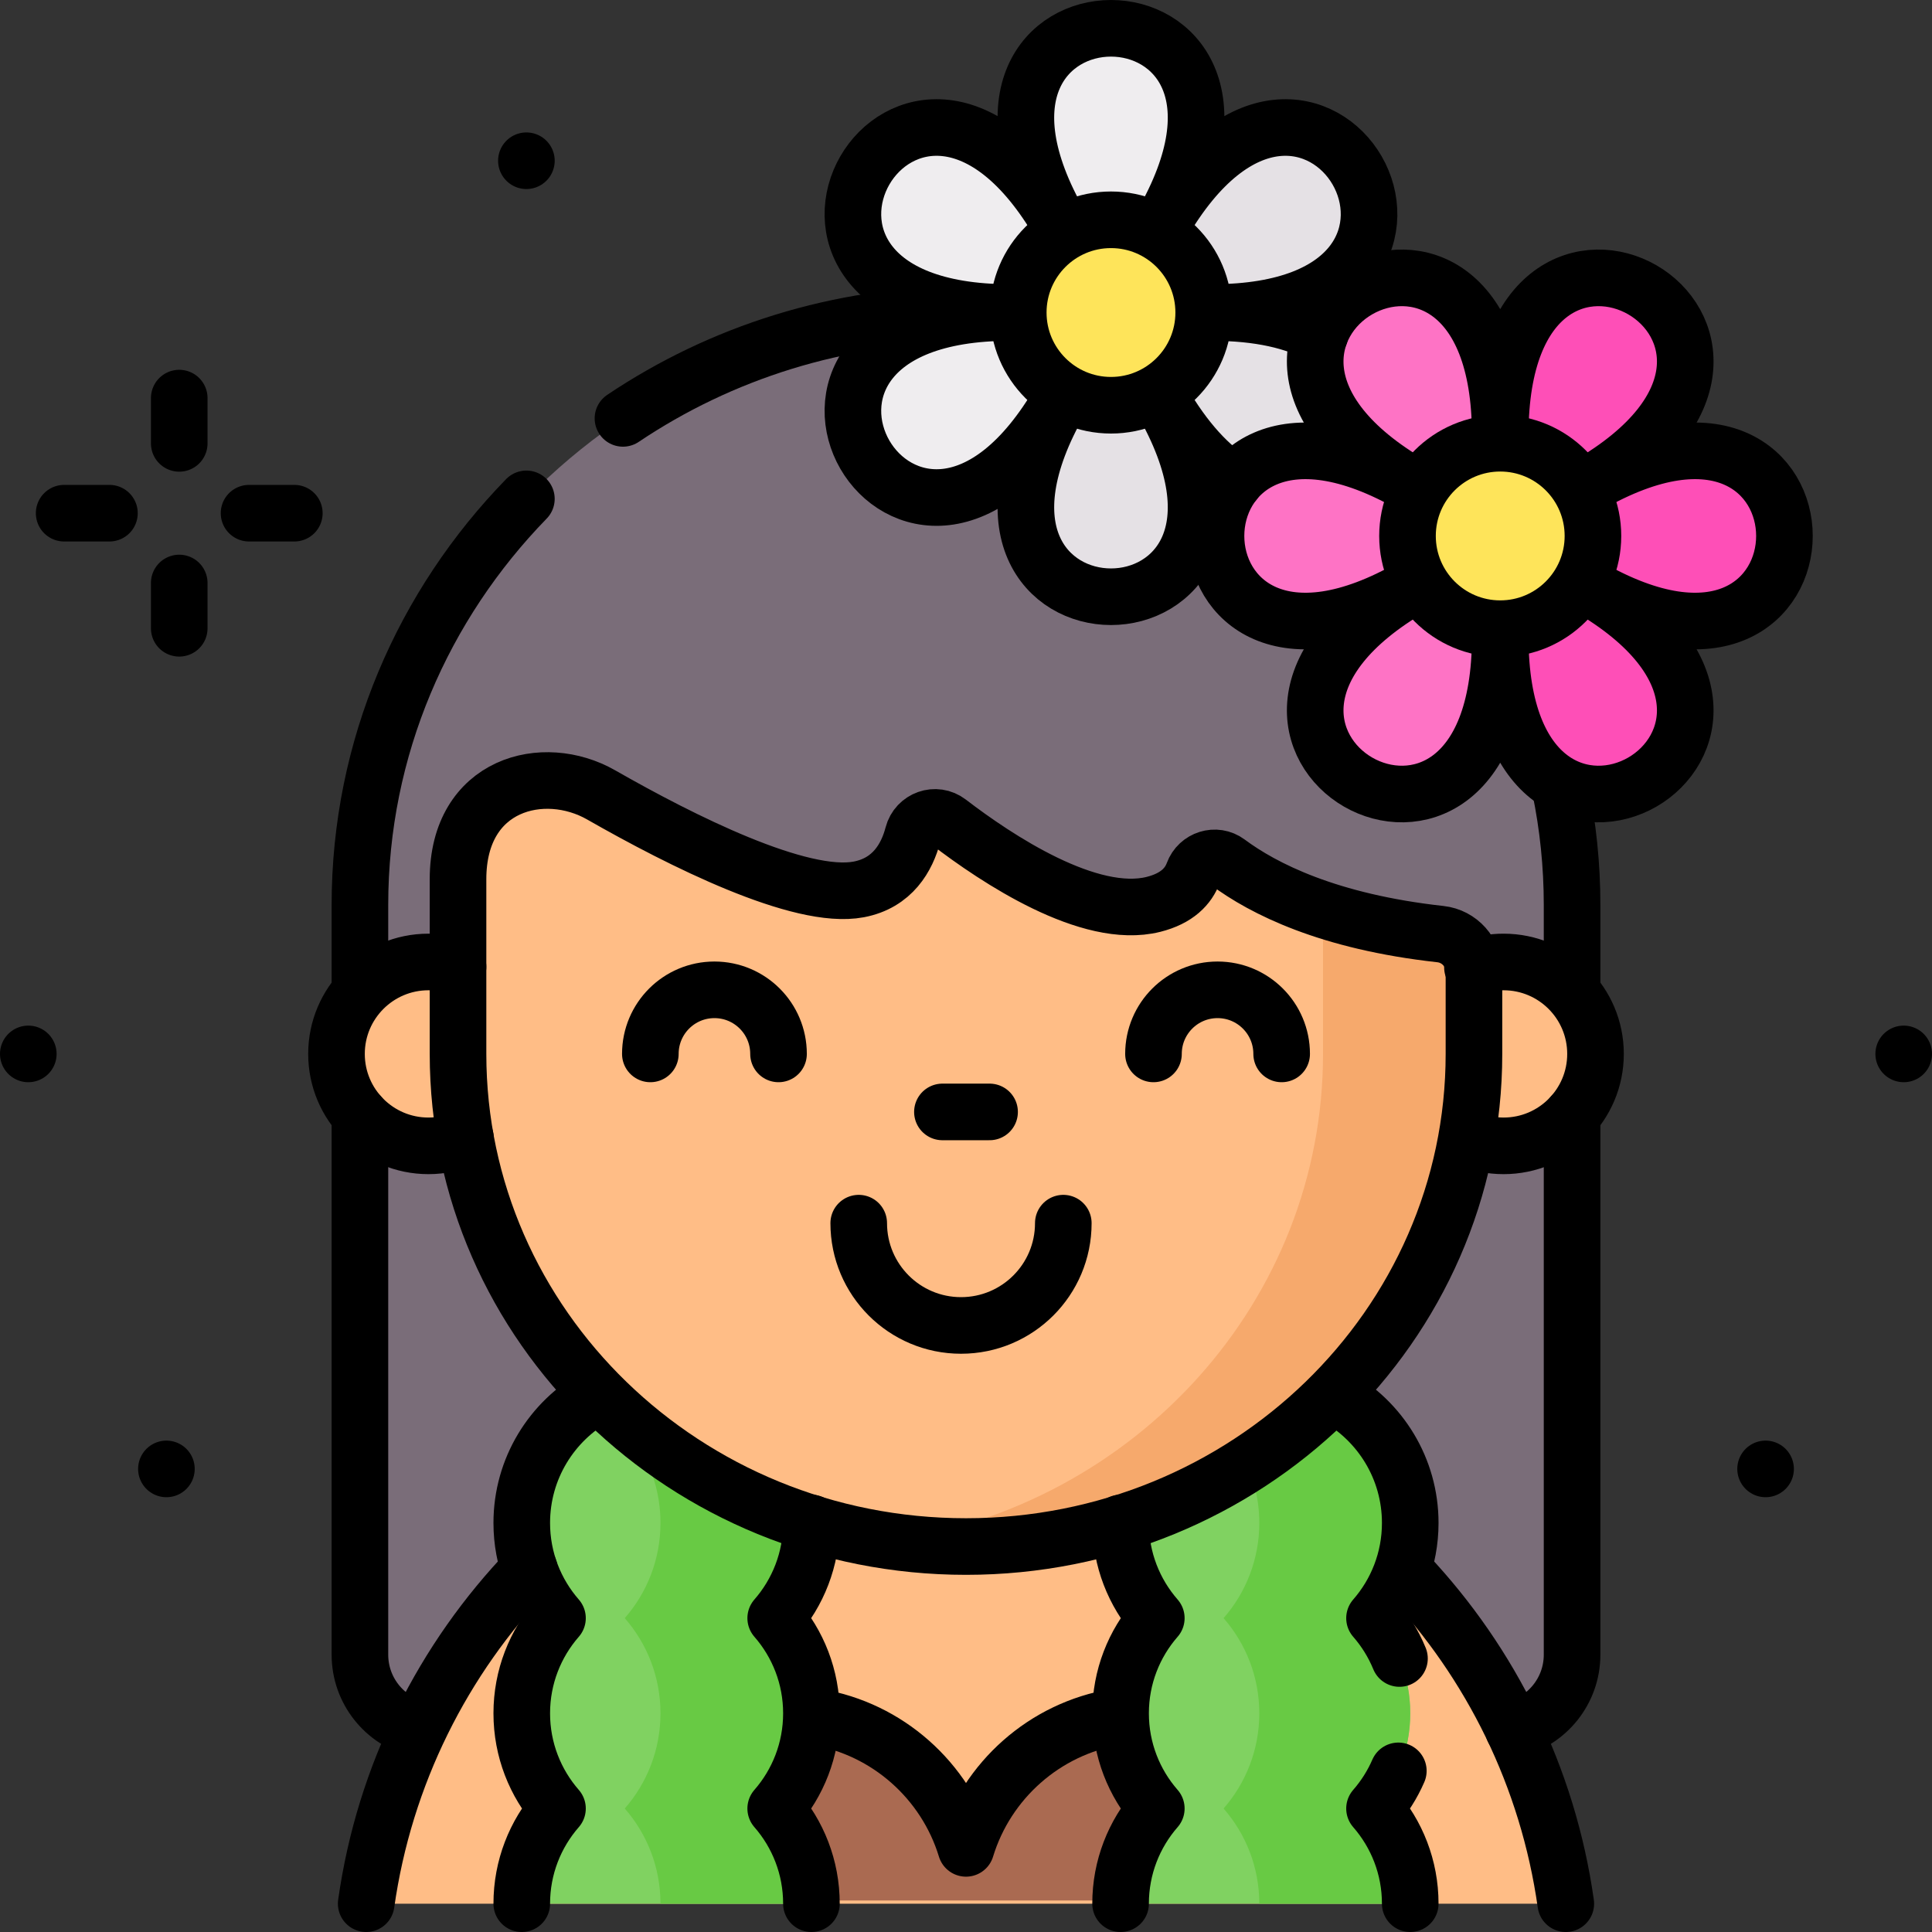 <?xml version="1.0" encoding="UTF-8"?>
<svg xmlns="http://www.w3.org/2000/svg" xmlns:xlink="http://www.w3.org/1999/xlink" version="1.1" id="Layer_1" x="0px" y="0px" viewBox="0 0 512 512" style="enable-background:new 0 0 512 512;" xml:space="preserve" width="512" height="512">
<rect x="0" y="0" width="512" height="512" fill="#333333" stroke="none"/>
<g>
	<g>
		<g>
			<g>
				<g>
					<g>
						<g>
							<g>
								<g>
									<g>
										<g>
											<path style="fill:#7A6D79;" d="M396.27,458.85c11.237,0,20.346-9.109,20.346-20.346V239.816&#10;&#9;&#9;&#9;&#9;&#9;&#9;&#9;&#9;&#9;&#9;&#9;&#9;c0-86.283-72.052-156.479-160.616-156.479S95.384,153.533,95.384,239.816v198.689c0,11.237,9.109,20.346,20.346,20.346&#10;&#9;&#9;&#9;&#9;&#9;&#9;&#9;&#9;&#9;&#9;&#9;&#9;H396.27z"/>
											<g>
												<g>
													<g>
														<g>
															<path style="fill:#FFBD86;" d="M414.954,504.5C403.946,426.557,336.981,366.598,256,366.598&#10;&#9;&#9;&#9;&#9;&#9;&#9;&#9;&#9;&#9;&#9;&#9;&#9;&#9;&#9;&#9;&#9;S108.054,426.557,97.046,504.5H414.954z"/>
														</g>
														<g>
															<g>
																<circle style="fill:#FFBD86;" cx="113.539" cy="279.297" r="24.365"/>
																<circle style="fill:#FFBD86;" cx="398.461" cy="279.297" r="24.365"/>
															</g>
														</g>
													</g>
												</g>
											</g>
										</g>
									</g>
								</g>
							</g>
						</g>
					</g>
					<g>
						<line style="fill:#FFBD86;" x1="177.555" y1="386.305" x2="177.555" y2="465"/>
						<line style="fill:#FFBD86;" x1="334.445" y1="386.305" x2="334.445" y2="465"/>
					</g>
					<path style="fill:#AA6A51;" d="M373.727,503.64c0-27.717-42.006-49.326-69.723-49.326c-22.615,0-41.731,14.961-48.004,35.524&#10;&#9;&#9;&#9;&#9;&#9;&#9;c-6.273-20.563-25.389-35.524-48.005-35.524c-27.717,0-69.723,21.609-69.723,49.326H373.727z"/>
				</g>
			</g>
		</g>
		<g>
			<path style="fill:#80D261;" d="M215.035,504.5c0-9.659-3.576-18.478-9.467-25.225c5.89-6.746,9.467-15.565,9.467-25.225&#10;&#9;&#9;&#9;&#9;s-3.576-18.478-9.467-25.225c5.89-6.746,9.467-15.565,9.467-25.225c0-21.197-17.184-38.381-38.381-38.381&#10;&#9;&#9;&#9;&#9;c-21.197,0-38.381,17.184-38.381,38.381c0,9.659,3.576,18.478,9.467,25.225c-5.89,6.746-9.467,15.565-9.467,25.225&#10;&#9;&#9;&#9;&#9;s3.576,18.478,9.467,25.225c-5.89,6.746-9.467,15.565-9.467,25.225H215.035z"/>
			<path style="fill:#68CA44;" d="M205.568,428.826c5.89-6.746,9.467-15.565,9.467-25.225c0-21.197-17.184-38.381-38.381-38.381&#10;&#9;&#9;&#9;&#9;c-7.328,0-14.175,2.056-20,5.619c11.023,6.744,18.381,18.893,18.381,32.761c0,9.659-3.576,18.478-9.467,25.225&#10;&#9;&#9;&#9;&#9;c5.89,6.746,9.467,15.565,9.467,25.225s-3.576,18.478-9.467,25.224c5.89,6.746,9.467,15.565,9.467,25.225h40&#10;&#9;&#9;&#9;&#9;c0-9.659-3.576-18.478-9.467-25.225c5.89-6.746,9.467-15.565,9.467-25.224S211.458,435.573,205.568,428.826z"/>
			<path style="fill:#80D261;" d="M373.727,504.5c0-9.659-3.576-18.478-9.467-25.225c5.89-6.746,9.467-15.565,9.467-25.225&#10;&#9;&#9;&#9;&#9;s-3.576-18.478-9.467-25.225c5.89-6.746,9.467-15.565,9.467-25.225c0-21.197-17.184-38.381-38.381-38.381&#10;&#9;&#9;&#9;&#9;c-21.197,0-38.381,17.184-38.381,38.381c0,9.659,3.576,18.478,9.467,25.225c-5.89,6.746-9.467,15.565-9.467,25.225&#10;&#9;&#9;&#9;&#9;s3.576,18.478,9.467,25.225c-5.89,6.746-9.467,15.565-9.467,25.225H373.727z"/>
			<path style="fill:#68CA44;" d="M364.261,428.826c5.891-6.746,9.467-15.565,9.467-25.225c0-21.197-17.184-38.381-38.381-38.381&#10;&#9;&#9;&#9;&#9;c-7.328,0-14.175,2.056-20,5.619c11.023,6.744,18.381,18.893,18.381,32.761c0,9.659-3.576,18.478-9.467,25.225&#10;&#9;&#9;&#9;&#9;c5.89,6.746,9.467,15.565,9.467,25.225s-3.576,18.478-9.467,25.224c5.89,6.746,9.467,15.565,9.467,25.225h40&#10;&#9;&#9;&#9;&#9;c0-9.659-3.576-18.478-9.467-25.225c5.891-6.746,9.467-15.565,9.467-25.224S370.151,435.573,364.261,428.826z"/>
		</g>
		<g>
			<path style="fill:#FFBD86;" d="M325.402,228.518c-3.211-2.391-7.786-0.933-9.169,2.824c-1.283,3.484-4.276,6.749-10.55,8.325&#10;&#9;&#9;&#9;&#9;c-16.995,4.267-41.522-12.035-54.271-21.807c-3.435-2.633-8.372-0.868-9.47,3.319c-1.582,6.032-5.38,12.824-14.371,14.528&#10;&#9;&#9;&#9;&#9;c-15.476,2.934-47.025-12.917-68.262-25.054c-15.207-8.691-37.926-3.049-37.926,22.347v46.297v0&#10;&#9;&#9;&#9;&#9;c0,72.101,60.27,130.55,134.617,130.55s134.617-58.449,134.617-130.55v-21.813c0-5.089-3.826-9.376-8.884-9.934&#10;&#9;&#9;&#9;&#9;C352.045,244.277,334.785,235.503,325.402,228.518z"/>
		</g>
		<g>
			<path style="fill:#F6A96C;" d="M381.733,247.55c-12.447-1.372-22.702-3.713-31.116-6.482v38.229&#10;&#9;&#9;&#9;&#9;c0,65.51-49.756,119.744-114.617,129.114c6.526,0.943,13.203,1.436,20,1.436c74.347,0,134.617-58.449,134.617-130.55v-21.813&#10;&#9;&#9;&#9;&#9;C390.617,252.395,386.791,248.108,381.733,247.55z"/>
		</g>
		<g>
			<g>
				<g>
					<path style="fill:#EFEDEF;" d="M307.802,59.645c40.141-69.527-66.902-69.527-26.761,0&#10;&#9;&#9;&#9;&#9;&#9;&#9;c-40.141-69.527-93.663,23.176-13.38,23.176c-80.283,0-26.761,92.703,13.38,23.176c-40.141,69.527,66.902,69.527,26.761,0&#10;&#9;&#9;&#9;&#9;&#9;&#9;c40.141,69.527,93.663-23.176,13.38-23.176C401.465,82.821,347.943-9.882,307.802,59.645z"/>
				</g>
				<g>
					<path style="fill:#E5E1E5;" d="M281.041,105.997c-40.141,69.527,66.902,69.527,26.761,0&#10;&#9;&#9;&#9;&#9;&#9;&#9;c40.141,69.527,93.663-23.176,13.38-23.176c80.283,0,26.761-92.703-13.38-23.176L281.041,105.997z"/>
				</g>
				<circle style="fill:#FEE45A;" cx="294.421" cy="82.821" r="24.573"/>
			</g>
			<g>
				<g>
					<path style="fill:#FE73C5;" d="M420.75,155.413c69.527,40.141,69.527-66.902,0-26.761&#10;&#9;&#9;&#9;&#9;&#9;&#9;c69.527-40.141-23.176-93.663-23.176-13.381c0-80.283-92.703-26.761-23.176,13.381c-69.527-40.141-69.527,66.902,0,26.761&#10;&#9;&#9;&#9;&#9;&#9;&#9;c-69.527,40.141,23.176,93.663,23.176,13.38C397.574,249.077,490.277,195.555,420.75,155.413z"/>
				</g>
				<g>
					<path style="fill:#FE4FB7;" d="M397.574,168.794c0,80.283,92.703,26.761,23.176-13.38c69.527,40.141,69.527-66.902,0-26.761&#10;&#9;&#9;&#9;&#9;&#9;&#9;c69.527-40.141-23.176-93.663-23.176-13.381V168.794z"/>
				</g>
				<circle style="fill:#FEE45A;" cx="397.574" cy="142.033" r="24.573"/>
			</g>
		</g>
		<path style="fill:none;" d="M267.041,303.661"/>
	</g>
	<g>
		<g>
			<g>
				<g>
					<g>
						<g>
							<g>
								
									<line style="fill:none;stroke:#000000;stroke-width:15;stroke-linecap:round;stroke-linejoin:round;stroke-miterlimit:10;" x1="47.5" y1="105.5" x2="47.5" y2="117.5"/>
								
									<line style="fill:none;stroke:#000000;stroke-width:15;stroke-linecap:round;stroke-linejoin:round;stroke-miterlimit:10;" x1="47.5" y1="154.5" x2="47.5" y2="166.5"/>
							</g>
							<g>
								
									<line style="fill:none;stroke:#000000;stroke-width:15;stroke-linecap:round;stroke-linejoin:round;stroke-miterlimit:10;" x1="17" y1="136" x2="29" y2="136"/>
								
									<line style="fill:none;stroke:#000000;stroke-width:15;stroke-linecap:round;stroke-linejoin:round;stroke-miterlimit:10;" x1="66" y1="136" x2="78" y2="136"/>
							</g>
						</g>
					</g>
					
						<line style="fill:none;stroke:#000000;stroke-width:15;stroke-linecap:round;stroke-linejoin:round;stroke-miterlimit:10;" x1="139.5" y1="42.597" x2="139.5" y2="42.597"/>
				</g>
			</g>
			<g>
				<g>
					<g>
						<g>
							<g>
								<g>
									<g>
										<g>
											
												<path style="fill:none;stroke:#000000;stroke-width:15;stroke-linecap:round;stroke-linejoin:round;stroke-miterlimit:10;" d="&#10;&#9;&#9;&#9;&#9;&#9;&#9;&#9;&#9;&#9;&#9;&#9;&#9;M416.616,262.313v-22.497c0-10.591-1.086-20.939-3.154-30.945"/>
											
												<path style="fill:none;stroke:#000000;stroke-width:15;stroke-linecap:round;stroke-linejoin:round;stroke-miterlimit:10;" d="&#10;&#9;&#9;&#9;&#9;&#9;&#9;&#9;&#9;&#9;&#9;&#9;&#9;M401.057,458.284c8.927-2.153,15.559-10.192,15.559-19.78V295.541"/>
											
												<path style="fill:none;stroke:#000000;stroke-width:15;stroke-linecap:round;stroke-linejoin:round;stroke-miterlimit:10;" d="&#10;&#9;&#9;&#9;&#9;&#9;&#9;&#9;&#9;&#9;&#9;&#9;&#9;M95.384,295.541v142.963c0,9.544,6.571,17.552,15.435,19.749"/>
											
												<path style="fill:none;stroke:#000000;stroke-width:15;stroke-linecap:round;stroke-linejoin:round;stroke-miterlimit:10;" d="&#10;&#9;&#9;&#9;&#9;&#9;&#9;&#9;&#9;&#9;&#9;&#9;&#9;M139.498,132.204c-27.327,28.066-44.114,65.965-44.114,107.612v22.497"/>
											
												<path style="fill:none;stroke:#000000;stroke-width:15;stroke-linecap:round;stroke-linejoin:round;stroke-miterlimit:10;" d="&#10;&#9;&#9;&#9;&#9;&#9;&#9;&#9;&#9;&#9;&#9;&#9;&#9;M256,83.337c-33.718,0-65.042,10.174-90.908,27.538"/>
											<g>
												<g>
													<g>
														<g>
															
																<path style="fill:none;stroke:#000000;stroke-width:15;stroke-linecap:round;stroke-linejoin:round;stroke-miterlimit:10;" d="&#10;&#9;&#9;&#9;&#9;&#9;&#9;&#9;&#9;&#9;&#9;&#9;&#9;&#9;&#9;&#9;&#9;M140.281,415.866c-22.816,23.725-38.408,54.45-43.235,88.634"/>
															
																<path style="fill:none;stroke:#000000;stroke-width:15;stroke-linecap:round;stroke-linejoin:round;stroke-miterlimit:10;" d="&#10;&#9;&#9;&#9;&#9;&#9;&#9;&#9;&#9;&#9;&#9;&#9;&#9;&#9;&#9;&#9;&#9;M414.954,504.5c-4.736-33.536-19.832-63.743-41.946-87.277"/>
														</g>
														<g>
															<g>
																
																	<path style="fill:none;stroke:#000000;stroke-width:15;stroke-linecap:round;stroke-linejoin:round;stroke-miterlimit:10;" d="&#10;&#9;&#9;&#9;&#9;&#9;&#9;&#9;&#9;&#9;&#9;&#9;&#9;&#9;&#9;&#9;&#9;&#9;M123.348,301.606c-3.001,1.321-6.319,2.055-9.809,2.055c-13.456,0-24.365-10.908-24.365-24.365&#10;&#9;&#9;&#9;&#9;&#9;&#9;&#9;&#9;&#9;&#9;&#9;&#9;&#9;&#9;&#9;&#9;&#9;c0-13.456,10.908-24.365,24.365-24.365c2.745,0,5.384,0.454,7.847,1.291"/>
																
																	<path style="fill:none;stroke:#000000;stroke-width:15;stroke-linecap:round;stroke-linejoin:round;stroke-miterlimit:10;" d="&#10;&#9;&#9;&#9;&#9;&#9;&#9;&#9;&#9;&#9;&#9;&#9;&#9;&#9;&#9;&#9;&#9;&#9;M390.214,256.364c2.576-0.926,5.353-1.431,8.247-1.431c13.456,0,24.365,10.908,24.365,24.365&#10;&#9;&#9;&#9;&#9;&#9;&#9;&#9;&#9;&#9;&#9;&#9;&#9;&#9;&#9;&#9;&#9;&#9;c0,13.456-10.908,24.365-24.365,24.365c-3.364,0-6.569-0.682-9.484-1.915"/>
															</g>
														</g>
													</g>
												</g>
											</g>
										</g>
									</g>
								</g>
							</g>
						</g>
					</g>
					<path style="fill:none;stroke:#000000;stroke-width:15;stroke-linecap:round;stroke-linejoin:round;stroke-miterlimit:10;" d="&#10;&#9;&#9;&#9;&#9;&#9;&#9;M295.71,454.996c-18.897,3.143-34.221,16.848-39.71,34.842c-5.481-17.965-20.764-31.655-39.62-34.827"/>
				</g>
			</g>
			<g>
				<g>
					
						<line style="fill:none;stroke:#000000;stroke-width:15;stroke-linecap:round;stroke-linejoin:round;stroke-miterlimit:10;" x1="44.101" y1="389.276" x2="44.101" y2="389.276"/>
				</g>
				
					<line style="fill:none;stroke:#000000;stroke-width:15;stroke-linecap:round;stroke-linejoin:round;stroke-miterlimit:10;" x1="7.5" y1="279.297" x2="7.5" y2="279.297"/>
			</g>
			<g>
				<g>
					
						<line style="fill:none;stroke:#000000;stroke-width:15;stroke-linecap:round;stroke-linejoin:round;stroke-miterlimit:10;" x1="467.899" y1="389.276" x2="467.899" y2="389.276"/>
				</g>
				
					<line style="fill:none;stroke:#000000;stroke-width:15;stroke-linecap:round;stroke-linejoin:round;stroke-miterlimit:10;" x1="504.5" y1="279.297" x2="504.5" y2="279.297"/>
			</g>
		</g>
		<g>
			<path style="fill:none;stroke:#000000;stroke-width:15;stroke-linecap:round;stroke-linejoin:round;stroke-miterlimit:10;" d="&#10;&#9;&#9;&#9;&#9;M158.008,370.046c-11.772,6.555-19.736,19.125-19.736,33.556c0,9.659,3.576,18.478,9.467,25.225&#10;&#9;&#9;&#9;&#9;c-5.89,6.746-9.467,15.565-9.467,25.225s3.576,18.478,9.467,25.225c-5.89,6.746-9.467,15.565-9.467,25.225"/>
			<path style="fill:none;stroke:#000000;stroke-width:15;stroke-linecap:round;stroke-linejoin:round;stroke-miterlimit:10;" d="&#10;&#9;&#9;&#9;&#9;M215.035,504.5c0-9.659-3.576-18.478-9.467-25.225c5.89-6.746,9.467-15.565,9.467-25.225s-3.576-18.478-9.467-25.225&#10;&#9;&#9;&#9;&#9;c5.89-6.746,9.467-15.565,9.467-25.225"/>
			<path style="fill:none;stroke:#000000;stroke-width:15;stroke-linecap:round;stroke-linejoin:round;stroke-miterlimit:10;" d="&#10;&#9;&#9;&#9;&#9;M296.966,403.602c0,9.659,3.576,18.478,9.467,25.225c-5.89,6.746-9.467,15.565-9.467,25.225s3.576,18.478,9.467,25.225&#10;&#9;&#9;&#9;&#9;c-5.89,6.746-9.467,15.565-9.467,25.225"/>
			<path style="fill:none;stroke:#000000;stroke-width:15;stroke-linecap:round;stroke-linejoin:round;stroke-miterlimit:10;" d="&#10;&#9;&#9;&#9;&#9;M370.875,439.52c-1.613-3.933-3.861-7.54-6.614-10.693c5.89-6.746,9.467-15.565,9.467-25.225&#10;&#9;&#9;&#9;&#9;c0-14.425-7.958-26.992-19.724-33.549"/>
			<path style="fill:none;stroke:#000000;stroke-width:15;stroke-linecap:round;stroke-linejoin:round;stroke-miterlimit:10;" d="&#10;&#9;&#9;&#9;&#9;M373.727,504.5c0-9.659-3.576-18.478-9.467-25.225c2.585-2.961,4.725-6.322,6.312-9.977"/>
		</g>
		<g>
			<path style="fill:none;stroke:#000000;stroke-width:15;stroke-linecap:round;stroke-linejoin:round;stroke-miterlimit:10;" d="&#10;&#9;&#9;&#9;&#9;M325.402,228.518c-3.211-2.391-7.786-0.933-9.169,2.824c-1.283,3.484-4.276,6.749-10.55,8.325&#10;&#9;&#9;&#9;&#9;c-16.995,4.267-41.522-12.035-54.271-21.807c-3.435-2.633-8.372-0.868-9.47,3.319c-1.582,6.032-5.38,12.824-14.371,14.528&#10;&#9;&#9;&#9;&#9;c-15.476,2.934-47.025-12.917-68.262-25.054c-15.207-8.691-37.926-3.049-37.926,22.347v46.297v0&#10;&#9;&#9;&#9;&#9;c0,72.101,60.27,130.55,134.617,130.55s134.617-58.449,134.617-130.55v-21.813c0-5.089-3.826-9.376-8.884-9.934&#10;&#9;&#9;&#9;&#9;C352.045,244.277,334.785,235.503,325.402,228.518z"/>
		</g>
		<g>
			<g>
				<g>
					<path style="fill:none;stroke:#000000;stroke-width:15;stroke-linecap:round;stroke-linejoin:round;stroke-miterlimit:10;" d="&#10;&#9;&#9;&#9;&#9;&#9;&#9;M349.766,88.742c-6.583-3.613-15.918-5.921-28.584-5.921c80.283,0,26.761-92.703-13.38-23.176&#10;&#9;&#9;&#9;&#9;&#9;&#9;c40.141-69.527-66.902-69.527-26.761,0c-40.141-69.527-93.663,23.176-13.38,23.176c-80.283,0-26.761,92.703,13.38,23.176&#10;&#9;&#9;&#9;&#9;&#9;&#9;c-40.141,69.527,66.902,69.527,26.761,0c6.305,10.92,12.94,17.839,19.335,21.742"/>
				</g>
				
					<circle style="fill:none;stroke:#000000;stroke-width:15;stroke-linecap:round;stroke-linejoin:round;stroke-miterlimit:10;" cx="294.421" cy="82.821" r="24.573"/>
			</g>
			<g>
				<g>
					<path style="fill:none;stroke:#000000;stroke-width:15;stroke-linecap:round;stroke-linejoin:round;stroke-miterlimit:10;" d="&#10;&#9;&#9;&#9;&#9;&#9;&#9;M420.75,155.413c69.527,40.141,69.527-66.902,0-26.761c69.527-40.141-23.176-93.663-23.176-13.381&#10;&#9;&#9;&#9;&#9;&#9;&#9;c0-80.283-92.703-26.761-23.176,13.381c-69.527-40.141-69.527,66.902,0,26.761c-69.527,40.141,23.176,93.663,23.176,13.38&#10;&#9;&#9;&#9;&#9;&#9;&#9;C397.574,249.077,490.277,195.555,420.75,155.413z"/>
				</g>
				
					<circle style="fill:none;stroke:#000000;stroke-width:15;stroke-linecap:round;stroke-linejoin:round;stroke-miterlimit:10;" cx="397.574" cy="142.033" r="24.573"/>
			</g>
		</g>
		<path style="fill:none;stroke:#000000;stroke-width:15;stroke-linecap:round;stroke-linejoin:round;stroke-miterlimit:10;" d="&#10;&#9;&#9;&#9;M267.041,303.661"/>
		
			<line style="fill:none;stroke:#000000;stroke-width:15;stroke-linecap:round;stroke-linejoin:round;stroke-miterlimit:10;" x1="249.75" y1="294.672" x2="262.25" y2="294.672"/>
		<g>
			<path style="fill:none;stroke:#000000;stroke-width:15;stroke-linecap:round;stroke-linejoin:round;stroke-miterlimit:10;" d="&#10;&#9;&#9;&#9;&#9;M172.349,279.297c0-9.38,7.604-16.984,16.984-16.984c9.38,0,16.984,7.604,16.984,16.984"/>
			<path style="fill:none;stroke:#000000;stroke-width:15;stroke-linecap:round;stroke-linejoin:round;stroke-miterlimit:10;" d="&#10;&#9;&#9;&#9;&#9;M305.683,279.297c0-9.38,7.604-16.984,16.984-16.984c9.38,0,16.984,7.604,16.984,16.984"/>
		</g>
		<path style="fill:none;stroke:#000000;stroke-width:15;stroke-linecap:round;stroke-linejoin:round;stroke-miterlimit:10;" d="&#10;&#9;&#9;&#9;M281.787,324.149c0,14.971-12.137,27.108-27.108,27.108c-14.971,0-27.108-12.137-27.108-27.108"/>
	</g>
</g>















</svg>
